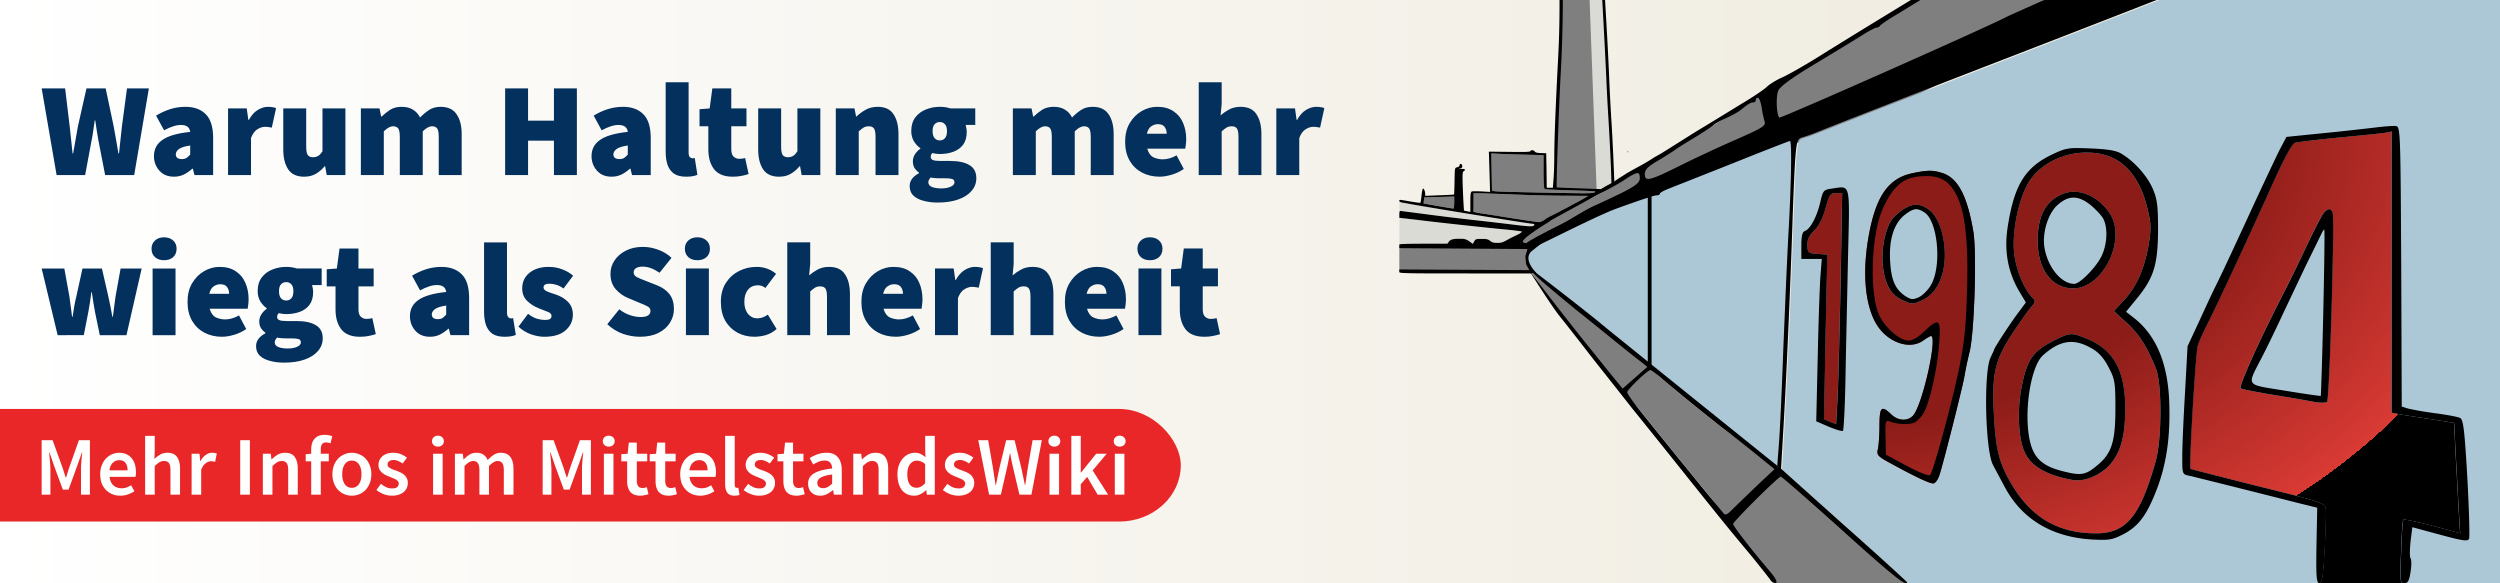 <svg width="1200" height="280" xmlns="http://www.w3.org/2000/svg" xmlns:xlink="http://www.w3.org/1999/xlink" preserveAspectRatio="xMidYMid" viewBox="0 0 1200 280">
<defs>
<radialGradient xmlns="http://www.w3.org/2000/svg" id="b" cx="0%" cy="0%" r="110%">
<stop offset="0" stop-color="#8c1c18"/>
<stop offset=".6" stop-color="#8c1c18"/>
<stop offset="1" stop-color="#d93a34"/>
<animate attributeName="r" dur="3000ms" repeatCount="indefinite" values="33%; 150%; 33%;"/>
</radialGradient>
<linearGradient id="a" x2="900" y1="105" y2="105" gradientTransform="matrix(1.113 0 0 1.333 -923 0)" gradientUnits="userSpaceOnUse">
<stop offset="0" stop-color="#fff"/>
<stop offset="1" stop-color="#efebdf"/>
</linearGradient>
</defs>
<path fill="#efebdf" d="M0 0h1200v280H0z"/>
<path fill="url(#a)" d="M-923 0H78.72v280H-923z" transform="translate(923)"/>
<g stroke-linecap="square" stroke-linejoin="round" stroke-miterlimit="0">
<path fill="#807f7f" d="m749.139-25.511.459 36.436-.98 26.87-2.132 52.72c1.652.192-.914.286 22.53.708.52-.948 1.654-.556 4.75-3.38-.131-1.512-3.076-63.458-3.364-68.539l-2.497-44.175-2.86-.026c-5.06-.115-10.689-.306-12.548-.42zm24.626 113.353.003.028h.002v-.032zM715.84 73.624l.157 9.015.156 8.975 1.65.194c1.653.192 10.74.422 34.186.844 10.534.192 12.55.154 13.428-.345.878-.498.207-.575-7.23-.805-14.407-.46-16.215-.538-16.732-.806-.361-.154-.567-3.033-.567-8.25v-7.978l-9.14-.23c-5.062-.115-10.69-.305-12.55-.42zm-8.518 19.183-.003 4.219c0 2.301-.052 4.335-.104 4.488v.002l-.002.003-.002.008v.005l.002.01c.072.162 1.25.45 2.691.7 1.55.23 8.469 1.305 15.337 2.418 6.92 1.074 12.96 1.956 13.528 1.956.516 0 1.757-.537 2.686-1.227.981-.69 2.376-1.496 3.15-1.841 1.446-.614 14.148-7.365 16.42-8.746l1.291-.77-10.533-.074c-5.784 0-16.835-.27-24.53-.576-7.694-.307-15.336-.574-16.937-.574zm-9.297 1.533-2.686.077c-1.498.038-4.75.153-7.178.191l-4.491.153-.206 1.459-.156 1.458 6.972 1.227c3.821.652 7.128 1.189 7.386 1.189l.012-.002h.002c.197-.078.346-1.351.346-2.875zm-26.338 23.589v12.509h61.474v-.168h1.15v-3.296h-1.15v-9.045z"/>
<path fill="#dbdbd6" d="M765.646-25.22c-1.315.048-.566.275-2.294.347l-1.267-.034 4.297 116.043c2.803.055 5.304-1.438 5.328-1.652l-.002-.006v-.002l-.005-.007h-.002l-.003-.002-.002-.002c-.069-.026-.392.085-1.036.424 1.206-.732 3.735-2.071 3.11-2.495.006 1.684-2.445-62.899-2.812-68.1l-3.14-44.488c-1.066-.036-1.734-.041-2.172-.025zM671.703 96.517v21.941h.225v-1.103l.002-.002v-.006h.005v-.002c.19-.222 4.333-.37 11.468-.37h11.522l.672-.961c.823-1.19 2.367-1.495 6.534-1.38 1.132.038 2.214.42 3.294 1.227l1.644 1.188.67-1.188c.617-1.113.825-1.189 3.551-1.189 2.419 0 3.084.153 4.061.959.926.729 1.701.959 3.45.959 1.853 0 2.726-.27 5.092-1.65 1.544-.882 3.926-1.94 4.955-2.477 1.063-.529 1.707-1.152 1.733-1.278v-.01h-.002v-.002c-.14-.16-3.17-.538-6.787-.913-9.57-.882-32.413-3.375-42.96-4.68l-8.902-1.035v-1.65c0-.92.155-1.65.412-1.65.206 0 5.453.691 11.678 1.497a1085 1085 0 0 0 22.124 2.726c5.968.652 14.818 1.685 19.757 2.298 6.38.806 9.262 1 9.93.732 1.08-.422.772-1.114-.411-1.114-.84 0-17.224-2.605-32.769-5.15h-1.393v-.228c-10.625-1.743-20.623-3.422-24.697-4.174a90 90 0 0 0-3.19-.576c-.763-.142-1.351-.45-1.433-.738z"/>
<path d="M749.307-26.502c-.878 0-.933 1.15-.778 19.64.155 13.81-.05 24.437-.67 35.6-1.187 22.673-1.755 37.443-1.806 45.883 0 4.028-.158 9.17-.364 11.395l-.31 4.104h-2.942l-.104-8.287-.154-8.286-2.478-.076c-1.756-.038-2.687-.27-2.997-.73-.62-.767-1.807-.881-2.117-.19-.206.383-2.633.459-10.07.344l-9.864-.115.31 9.666.26 9.668-3.978-.23c-2.169-.115-4.283-.115-4.696 0-.62.192-.778 1.15-.778 5.025v4.797l-1.393-.27c-.827-.154-1.55-.306-1.654-.383-.051-.077-.309-4.258-.515-9.283-.31-7.443-.26-9.209.307-9.554 1.24-.805.725-1.265-1.289-1.112q-1.07.092-1.18.053l-.002-.002h-.003l-.002-.002v-.002h-.002v-.004l.002-.002v-.002h.002l.003-.002q.057-.045.563-.149c.93-.192 1.291-.536 1.291-1.188 0-.537-.31-1-.672-1.115-.361-.076-.62.193-.62.615 0 .46-.463.844-1.134.997-1.188.192-1.188.307-1.292 6.56-.051 3.529-.157 6.444-.26 6.52-.103.04-3.251.232-6.97.348l-6.867.267v-.882c0-1.228-.567-2.609-1.031-2.609l-.022.004c-.206.09-.502 1.55-.702 3.334-.152 1.813-.41 3.368-.565 3.49l-.003.001h-.002v.002h-.01v.003c-.197.059-2.374-.208-4.895-.658-5.629-.959-5.165-.922-5.165-.231 0 .307.62.652 1.447.806.775.115 2.221.384 3.202.576 10.225 1.88 57.63 9.551 59.077 9.551 1.188 0 1.498.692.414 1.114-.672.269-3.565.074-9.969-.731-4.957-.614-13.84-1.647-19.83-2.299a1093 1093 0 0 1-22.204-2.726c-6.249-.805-11.517-1.497-11.723-1.497-.259 0-.414.73-.414 1.65v1.65l8.935 1.036c10.586 1.304 33.515 3.798 43.12 4.68 3.63.374 6.673.752 6.813.912v.002h.003v.01c-.027.126-.673.75-1.741 1.278-1.033.537-3.424 1.595-4.974 2.477-2.375 1.381-3.251 1.65-5.11 1.65-1.756 0-2.533-.23-3.462-.959-.982-.805-1.65-.959-4.078-.959-2.737 0-2.944.076-3.564 1.189l-.671 1.189-1.651-1.19c-1.084-.805-2.17-1.188-3.306-1.226-4.183-.115-5.732.19-6.558 1.38l-.674.961h-11.565c-7.161 0-11.322.149-11.512.37v.002h-.003v.006l-.002.002v1.757l61.531.42-1.067 3.486.403 3.901 1.534 2.747-62.401-.33v1.253c0 .499 2.118.576 14.873.653l55.099.023c1.101-2.622 38.36-34.535 36.585-35.987l-.002-.002v-.002l-.002-.002v-.002l-.003-.002q-.01-.03.038-.083c-1.146-.99-1.74-2.27-1.804-3.502v-.002h-.003v-.006l-.005-.002-.002-.002h-.002l-.003-.002h-.007c-.675.303-.916.934-1.213 1.49l-.007.002h-.017l-.003-.002h-.009c-.084-.052-.144-.459-.18-1.118-.11-5.921-.386-10.554-.617-16.613-.258-5.716-.672-13.963-.982-18.298-.258-4.335-.775-13.465-1.033-20.332-.465-11.432-1.188-24.053-2.583-47.377-.774-13.082-1.087-15.92-1.603-15.92-.568 0-.565 3.337.054 12.467.568 8.286 2.376 42.006 2.84 52.94.156 3.99.62 12.735 1.034 19.372.413 6.637.877 16.076 1.083 20.948l.312 8.86-2.48 1.344-2.53 1.342-10.586-.383c-5.836-.192-10.64-.383-10.692-.421-.31-.192 1.035-38.825 1.913-54.745.723-12.967 1.033-25.204 1.033-40.204 0-20.255-.053-21.52-.88-21.52zm32.201 99.11c-.443.15-.425.331 0 .567zm-65.668 1.016 3.359.193c1.859.116 7.487.306 12.548.421l9.14.23v7.978c0 5.217.207 8.096.568 8.25.517.268 2.325.345 16.732.806 7.437.23 8.108.307 7.23.805-.878.5-2.894.537-13.428.345-23.445-.422-32.533-.652-34.186-.844l-1.65-.194-.156-8.975zm56.833 16.57h.002l.021.002h.003l.002.002.003.002c.101.108.203 1.244.305 2.49-.253 1.026.386 1.676.816 2.103l.007.002h.004v.002h.003v.002h.002v.002l.003.004v.002c0 4.548-19.677 8.268-30.012 11.459.31-.346 4.934-2.384 10.047-5.108 5.112-2.762 10.712-6.4 12.726-7.512 1.888-1.017 3.392-1.68 3.597-1.611h.002v.002l.003.002.007.004.002.002.005.008.002.006v.013c-.103.23.204.538.618.614.257.052.413.072.454.054l.002-.002v-.003l.002-.002v-.002l.003-.002v-.002l-.003-.002v-.002l-.002-.002c-.019-.037-.133-.111-.352-.225-.517-.269-.415-.577.463-1.382.579-.537 1.113-.905 1.265-.921zm-65.351 2.613h2.994c1.6 0 9.243.267 16.938.574s18.745.576 24.529.576l10.534.075-1.292.77c-2.272 1.38-14.974 8.131-16.42 8.745-.774.345-2.169 1.15-3.15 1.841-.93.69-2.17 1.227-2.686 1.227-.568 0-6.608-.882-13.528-1.956a1727 1727 0 0 0-15.337-2.418c-1.442-.25-2.619-.537-2.69-.7l-.003-.012q0-.004.002-.01l.003-.003v-.002c.051-.153.104-2.187.104-4.488zm-9.297 1.533v2.877c0 1.524-.148 2.797-.345 2.875h-.002l-.013.002c-.258 0-3.564-.537-7.385-1.189l-6.972-1.227.156-1.458.206-1.459 4.49-.153c2.428-.038 5.68-.153 7.178-.191z"/>
</g>
<path fill="#807f7f" d="M1007.7-24.888c-13.746.531-34.579-.03-47.068.636-6.334 3.523-46.39 28.144-54.105 32.66-97.015 59.13-104.94 65.488-141.9 86.258l-17.62 9.646c-22.707 13.675-14.903 11.975-14.31 12.437.84-2.695 111.93-55.665 115.87-50.835 16.224 20.14 139.6-61.424 143.11-57.288 2.058 2.395 21.488-2.255 22.214-1.384 1.477.392 14.855-12.527 21.696-12.624 3.197.042 8.721-3.915 17.81-3.948l6.994-14.774zm-275 141.64q-.018.057.031.085.014-.052-.03-.085m2.9 14.365q-.22.003-.317.125s2.774 3.738 3.583 5.035c8.41 13.485 45.857 57.75 49.853 62.649 16.225 20.14 30.39 37.559 33.902 41.696 2.058 2.395 29.452 38.728 30.179 39.6 1.477.391-.194.207 6.648.11 3.196.042 21.558.065 30.647.032l25.362.149-67.524-59.083c-7.992-6.532-14.776-11.073-19.74-14.884-5.45-4.137-24.702-19.705-30.757-25.039-2.237-1.8-56.656-50.48-61.836-50.39"/>
<path fill="#acc8d7" d="m1035.405-24.47 31.36.22 31.36.325-9.08 3.485c-4.965 1.96-24.823 9.688-44.197 17.2-19.253 7.62-53.883 21.01-76.89 29.937-46.012 17.745-87.544 33.966-95.052 37.014-2.663 1.089-6.053 2.287-7.385 2.613-2.3.654-2.665 1.743-3.392 10.779-.363 5.552-.968 19.594-1.331 31.243-1.09 32.66-2.906 73.484-4.238 96.345l-1.211 20.685 30.271 27.105c16.71 14.806 30.272 27.218 30.272 27.436 0 .32-.13.494-.412.503h284.516V-24.467ZM860.93 64.729s-53.044 18.977-59.786 22.897v.005c-6.7 3.977-37.53 14.202-45.537 18.862-10.582 6.12-10.795 6.428-10.342 6.234v-.004h-.005v-.002q-.01-.001-.042.008c-1.647.991-6.737 5.306-10.134 7.904-2.58 2.435-2.817 7.263 8.838 16.164 1.042.917-.156 0 2.055 1.8 12.77 10.397 53.587 43.063 53.488 43.068l54.893 44.739z"/>
<path d="m1034.961-24.867-11.625 5.77c-6.417 3.157-21.916 10.342-34.63 15.785-12.593 5.552-24.34 10.777-26.035 11.648-9.323 4.899-108.008 48.662-108.614 48.118-1.332-1.306-1.695-10.125-.484-12.955.848-1.96 6.418-6.096 17.679-12.845 9.081-5.443 19.253-11.65 22.523-13.718s6.416-3.701 7.022-3.701 1.333-.327 1.575-.871c.242-.436 3.39-2.613 7.022-4.79s14.288-8.709 23.612-14.478 19.252-11.867 22.158-13.39c2.785-1.634 5.086-3.267 5.086-3.702 0-1.85-3.391-.545-9.93 3.81-3.874 2.503-8.839 5.552-10.897 6.858-6.902 3.92-52.794 31.898-66.234 40.39-7.023 4.354-15.015 8.927-17.8 10.124-2.664 1.198-5.933 3.157-7.265 4.464-1.21 1.197-6.659 4.899-11.987 8.056-5.327 3.266-15.62 9.58-23.006 14.043-19.656 12.37-13.862 8.786-19.124 11.807a93 93 0 0 1-6.987 4.176c-2.645 1.443-5.13 2.765-6.8 3.845-2.066 1.33-1.221.75-3.654 2.327-1.373.993-2.791 1.929-3.881 2.473-1.21.654-3.266 1.717-5.445 3.46l-4.614 3.335 6.914-3.119c3.39-1.633 8.234-4.355 10.777-6.096 5.812-3.702 6.781-3.81 6.781-.436 0 2.83-3.027 4.682-22.159 13.39-7.87 3.702-35.23 21.08-31.477 21.08.969 0 32.204-16.07 41.89-19.663 6.167-2.26 11.903-4.261 15.583-5.435v78.643c-15.391-12.404-20.758-16.746-21.88-17.687-3.026-2.722-31.083-24.585-33.747-26.326-2.52-.206 11.585 11.249 21.154 19.14 5.207 4.136 13.562 10.887 18.526 14.915s10.534 8.49 12.47 9.906l3.272 2.612-11.867 10.452-4.723-5.77c-2.664-3.266-8.476-10.56-13.077-16.22-16.327-20.425-27.586-35.62-27.014-34.646.642 1.094 9.07 14.468 13.89 20.974 8.102 10.154 13.609 17.373 18.816 24.014 5.206 6.532 12.835 16.222 16.952 21.447 4.238 5.226 15.256 18.943 24.459 30.482 17.678 22.1 21.069 26.346 33.177 40.825 3.996 5.007 7.871 9.797 8.477 10.777s1.815 1.632 2.542 1.414c.968-.327-.121-2.394-2.785-5.551-8.597-10.016-17.679-21.773-17.679-22.753 0-1.197 21.676-22.753 22.887-22.753.484 0 13.681 11.54 29.301 25.584 24.096 21.773 31.361 27.544 31.361 25.149 0-.218-13.56-12.63-30.27-27.436l-30.271-27.106 1.211-20.684c1.332-22.862 3.148-63.686 4.238-96.346.363-11.648.969-25.69 1.332-31.243.726-9.035 1.089-10.125 3.39-10.778 1.331-.327 4.723-1.524 7.387-2.612 7.507-3.049 49.04-19.27 95.052-37.014 23.006-8.927 57.637-22.318 76.89-29.938 19.373-7.512 39.232-15.241 44.197-17.2l9.081-3.485-31.36-.326-31.362-.218zM843.888 46.984c.484 0 1.33 2.068 1.694 4.572.363 2.613 1.091 5.661 1.454 6.859.606 1.96-1.09 3.047-14.046 8.708-8.233 3.593-20.1 9.145-26.396 12.302-14.894 7.403-17.074 7.949-17.074 4.138 0-2.177 1.452-3.701 7.022-6.858 3.753-2.287 7.145-4.464 7.508-4.79.363-.327 4.117-2.722 8.476-5.335s8.597-5.443 9.566-6.205c.848-.871 3.753-2.504 6.538-3.701 2.664-1.307 5.571-2.831 6.54-3.593 3.874-3.157 5.206-3.92 6.417-3.92.605 0 1.21-.543 1.21-1.088 0-.653.485-1.089 1.09-1.089zm15.256 20.684c.968 0 .726 17.31-.485 40.933-.726 11.867-1.816 38.32-2.664 58.679-.726 20.357-1.693 41.368-2.178 46.594l-.727 9.69-20.585-16.55a136639 136639 0 0 1-39.754-32.016V94.33c1.163-.345 1.939-.536 2.217-.536.968 0 1.816-.326 1.816-.87 0-.436 1.817-1.417 3.996-2.288 7.144-2.83 24.337-9.58 41.168-16.33 9.082-3.592 16.952-6.64 17.194-6.64zm-66.96 109.954c.364 0 2.544 1.634 4.845 3.484 6.054 5.335 25.305 20.902 30.754 25.04 4.965 3.81 11.14 8.6 19.132 15.131l4.844 3.92-7.993 7.511c-4.359 4.137-9.564 9.254-11.743 11.322-3.028 3.157-3.876 3.483-4.845 2.177-.726-.871-2.906-3.593-4.964-5.988-3.512-4.137-17.679-21.555-33.904-41.695-3.996-4.9-7.265-9.58-7.265-10.234 0-1.306 9.687-10.56 11.14-10.668z"/>
<path fill="url(#b)" d="m1147.9 63.096-3.27.652c-1.937.326-11.866 1.307-22.158 2.287s-19.736 2.178-20.946 2.504c-1.453.545-5.207 7.403-11.02 20.357-13.32 29.502-26.64 57.916-30.635 65.863-2.058 3.92-4.24 8.819-4.965 10.887-1.09 3.157-4.36 58.677-3.512 59.44.12.108 14.652 3.81 32.33 8.275 30.393 7.51 32.087 8.056 32.572 10.668.242 1.524-.001 10.233-.486 19.27-.726 13.28-1.21 16.656-2.541 16.656h40.684c-1.937 0-2.058-1.09-1.452-14.916.242-8.274.727-15.241 1.09-15.568.485-.435 9.93 1.742 21.434 4.9l5.81 1.633-.726-11.758c-.363-6.423-.968-18.29-1.453-26.453l-.726-14.807-12.23-1.961c-6.78-.98-13.561-2.067-15.014-2.394l-2.786-.543V63.096zM1002 73.231v.002c-11.737-.143-23.444 5.654-28.758 15.119-4.48 8.164-7.385 22.428-6.537 32.334.605 7.839 4.72 18.179 8.838 22.207 1.574 1.524 1.452 2.07-.485 4.355-1.332 1.415-5.328 7.185-9.082 12.736-8.355 12.846-9.929 19.161-8.959 38.211.847 16.766 2.302 23.3 7.75 32.88 9.566 16.982 22.641 24.93 41.29 24.93 14.53 0 21.19-8.057 28.698-34.73 2.906-10.342 3.027-36.905.12-44.199-4.237-10.669-8.112-16.656-14.166-22.209l-6.057-5.55 4.846-5.227c5.933-6.423 9.564-14.37 11.744-26.127 1.332-7.947 1.33-10.232-.243-16.873-3.39-14.915-10.533-23.953-20.947-26.783a33.2 33.2 0 0 0-8.052-1.076zm-75.98 8.752-.002.002c-2.149.027-4.689.435-8.504 1.252-10.17 2.286-15.983 9.58-19.494 24.82-4.238 18.616-3.513 35.925 1.936 46.268 4.964 9.58 16.225 14.043 23.127 9.144 1.695-1.198 3.39-2.175 3.754-2.175 3.39 0-4.24 33.855-8.72 38.318-2.663 2.722-7.142 2.395-10.411-.762-4.601-4.463-5.57-3.484-5.57 5.334 0 4.355-.364 9.473-.727 11.215-.726 3.049-.243 3.59 6.416 7.184 11.746 6.423 18.288 9.47 20.104 9.47.97 0 2.301-1.849 3.027-4.135 2.06-6.423 11.138-42.459 11.986-47.467.363-2.395 1.453-7.619 2.422-11.539 2.3-8.818 3.512-47.683 1.817-57.699-2.906-17.309-7.509-25.91-15.016-28.195-2.24-.708-3.996-1.062-6.145-1.035zm69.77 10.059v.002c6.039.133 12.419 3.849 16.688 10.135 8.597 12.302-2.91 36.252-17.318 36.252-10.534 0-17.312-9.471-17.07-23.516.121-11.54 3.995-18.507 11.865-21.773 1.847-.79 3.823-1.143 5.836-1.1zm-111.58.664-3.025.002c-2.664 0-3.15.763-4.965 7.295-1.332 4.79-3.27 8.599-5.45 10.668-2.421 2.395-3.39 4.354-3.269 7.076.12 3.592.364 3.81 4.844 4.137l4.72.326-.845 39.518-.727 39.518 2.905 1.2 2.908 1.196.724-13.283c.363-7.294.972-32.223 1.456-55.52zm35.896 5.58v.002c2.044.081 4.01 1.007 6.25 2.803 4.844 4.028 7.749 14.37 7.022 24.385-.849 9.253-4.722 16.004-10.897 18.725-4.48 1.96-4.723 1.96-9.082 0-5.812-2.503-8.715-7.621-9.683-16.875-.727-7.511.967-16.765 4.115-21.555.97-1.524 3.51-3.809 5.568-5.225 2.543-1.578 4.665-2.341 6.707-2.26zm197.86 2.156c.645.018 1.185.52 1.61 1.52 1.09 2.504-1.455 89.812-2.665 90.9-.606.545-3.15.545-5.933.11-2.664-.544-11.382-2.07-19.494-3.376-7.992-1.307-15.136-2.72-15.984-3.156-1.21-.653 8.958-23.189 21.432-47.465 1.332-2.395 5.447-10.995 9.322-19.05 3.754-8.057 7.75-15.787 8.719-17.202 1.158-1.53 2.164-2.305 2.994-2.281zm-123.62 59.992h.002c1.968.014 4.086.804 7.84 2.383 12.35 5.225 17.798 15.132 17.92 32.66 0 13.28-1.938 20.901-6.781 26.89-4.36 5.442-12.592 9.033-18.283 8.054-13.44-2.395-20.828-6.968-23.734-14.588-2.664-7.185-3.028-20.686-.727-31.137 2.664-12.846 5.448-16.438 16.83-21.99 3.149-1.525 4.966-2.285 6.934-2.272z"/>
<path d="M1149.8 60.484c-1.332-.11-5.449.217-9.081.652-3.633.436-14.893 1.742-24.943 2.722l-18.284 1.852-3.27 6.204c-1.696 3.375-6.66 13.937-11.14 23.517-9.565 20.793-16.83 36.47-19.858 42.457-1.21 2.395-4.6 9.69-7.627 16.33l-5.572 11.975-1.208 22.098c-.727 12.193-1.334 26.02-1.334 30.702 0 8.6 0 8.708 3.391 9.362 3.27.762 32.935 8.165 51.703 12.955l9.687 2.394-.362 18.18c-.242 15.023-.001 18.073 1.452 18.073 1.332 0 1.816-3.376 2.542-16.657.485-9.036.725-17.744.483-19.268-.485-2.613-2.178-3.158-32.57-10.67-17.679-4.464-32.21-8.167-32.332-8.276-.847-.762 2.423-56.28 3.512-59.437.727-2.069 2.906-6.968 4.964-10.887 3.996-7.947 17.319-36.36 30.638-65.863 5.812-12.955 9.566-19.815 11.019-20.359 1.21-.327 10.654-1.523 20.946-2.503s20.222-1.96 22.16-2.287l3.268-.653v134.99l2.786.545c1.453.326 8.232 1.414 15.013 2.394l12.231 1.96.726 14.805c.485 8.165 1.09 20.032 1.452 26.455l.729 11.757-5.813-1.633c-11.503-3.158-20.947-5.335-21.432-4.9-.363.327-.85 7.295-1.092 15.57-.606 13.825-.483 14.915 1.454 14.915 1.695 0 2.422-1.2 3.027-5.445.485-2.94.485-5.88 0-6.532-.484-.654-.363-4.244 0-8.055l.847-6.859 13.32 3.593c11.26 3.049 13.319 3.265 13.924 1.959.364-.98.001-14.153-.846-29.394-1.332-23.188-1.938-27.979-3.512-28.632-1.09-.544-6.539-1.522-12.23-2.284-5.69-.762-11.502-1.852-12.955-2.288l-2.786-.87-.24-67.279c-.364-66.407-.365-67.278-2.787-67.387M997.28 71.068c-5-.02-6.885.574-11.425 2.696-13.562 6.206-18.891 14.588-22.04 34.401-1.937 11.54-.242 21.555 4.844 30.7l3.753 6.314-3.389 4.572c-3.39 4.354-11.623 16.984-11.865 18.073 0 .327-.848 1.958-1.695 3.808-3.39 7.076-2.543 44.855 1.21 51.605.485.98 2.905 5.442 5.326 10.014 8.234 15.786 22.645 24.495 41.898 25.692 7.991.436 9.806.217 14.407-2.069 7.629-3.701 11.747-8.817 16.47-20.792 5.206-12.955 7.142-26.781 6.416-44.09-.848-18.29-6.538-31.355-17.073-39.52l-3.632-2.83 5.084-6.204c8.234-10.016 10.171-16.22 10.293-32.768 0-12.193-.363-15.025-2.663-20.359-2.785-6.205-8.96-13.062-15.136-16.655-2.422-1.415-6.539-2.07-14.53-2.396-2.573-.11-4.586-.183-6.253-.19zm4.74 2.163c2.708.033 5.418.382 8.052 1.076 10.413 2.83 17.556 11.868 20.946 26.782 1.574 6.64 1.576 8.926.244 16.874-2.18 11.758-5.811 19.705-11.745 26.128l-4.845 5.226 6.056 5.55c6.055 5.552 9.928 11.542 14.166 22.21 2.906 7.295 2.786 33.857-.12 44.2-7.508 26.671-14.169 34.728-28.699 34.728-18.647 0-31.722-7.948-41.287-24.93-5.45-9.58-6.905-16.114-7.753-32.88-.968-19.05.606-25.364 8.961-38.21 3.754-5.553 7.75-11.322 9.082-12.737 1.937-2.286 2.058-2.83.484-4.354-4.117-4.028-8.232-14.371-8.837-22.21-.848-9.906 2.056-24.169 6.536-32.333 5.313-9.465 17.02-15.262 28.758-15.118zm-75.96 8.75v.002c-2.15.027-4.693.435-8.508 1.252-10.17 2.286-15.982 9.579-19.494 24.82-4.238 18.616-3.512 35.925 1.937 46.267 4.964 9.58 16.225 14.044 23.127 9.145 1.695-1.197 3.39-2.177 3.753-2.177 3.39 0-4.237 33.856-8.717 38.32-2.664 2.721-7.144 2.396-10.413-.761-4.601-4.464-5.57-3.484-5.57 5.334 0 4.355-.365 9.472-.728 11.214-.726 3.048-.241 3.59 6.419 7.183 11.745 6.423 18.283 9.472 20.1 9.472.968 0 2.3-1.851 3.026-4.137 2.059-6.423 11.143-42.457 11.99-47.465.364-2.395 1.451-7.62 2.42-11.54 2.3-8.817 3.512-47.684 1.816-57.7-2.906-17.31-7.505-25.91-15.012-28.196-2.24-.708-3.998-1.06-6.147-1.034m-.576 2.534c3.716.126 6.78 1.086 8.9 2.855 7.75 6.641 10.655 21.336 9.807 51.6-.484 17.201-1.21 25.04-3.753 37.56-3.39 16.547-12.471 49.969-14.045 51.493-.606.544-5.57-1.415-11.019-4.355l-10.174-5.443-.12-8.382c-.243-7.402 0-8.273 1.816-7.62 3.754 1.524 9.566 1.742 12.108.544 1.332-.762 3.39-2.723 4.36-4.573 2.905-5.008 6.54-21.01 7.387-32.877.969-12.41.12-13.063-7.144-6.204-2.906 2.83-5.572 4.354-7.51 4.354-3.874 0-10.29-5.226-13.56-11.105-5.206-9.362-4.723-37.775.847-51.383 3.996-9.472 8.72-14.48 14.774-15.786 2.633-.53 5.097-.754 7.326-.678m-41.457 5.432c-1.175-.038-2.72.295-4.732.58-3.996.545-4.238.872-5.57 6.533-1.574 6.858-4.722 12.845-7.386 13.825-1.21.435-1.695 2.395-1.695 6.968v6.423h9.807l-.605 7.837c-.364 4.355-.969 21.883-1.332 39.083l-.726 31.027 6.054 2.613c3.39 1.415 6.418 2.287 6.78 1.96.364-.326.97-11.757 1.212-25.474s.847-39.736 1.21-57.699c.663-28.662 1.178-33.537-3.017-33.676m111.78 2.095c-2.014-.044-3.988.31-5.835 1.1-7.87 3.265-11.746 10.232-11.867 21.772-.243 14.044 6.538 23.514 17.072 23.514 14.41 0 25.914-23.949 17.316-36.25-4.268-6.287-10.648-10.003-16.687-10.136m-114.58.663h3.028l-.726 42.13c-.485 23.297-1.09 48.227-1.453 55.521l-.726 13.283-5.813-2.396.726-39.517.85-39.519-4.723-.325c-4.48-.327-4.723-.545-4.844-4.138-.12-2.721.847-4.681 3.269-7.076 2.18-2.069 4.116-5.88 5.448-10.67 1.817-6.532 2.3-7.293 4.964-7.293m114.01 2.15c2.543-.027 5.144 1.116 8.05 3.402 2.422 1.96 5.209 4.899 6.177 6.532 2.422 4.354 2.057 12.629-.849 18.398-2.664 5.335-10.289 13.064-12.953 13.064-6.175 0-12.596-7.728-14.291-17.2-1.21-6.967 1.576-16.44 6.177-20.577 2.664-2.395 5.146-3.592 7.689-3.62m-75.097 3.43c-2.043-.082-4.164.68-6.707 2.258-2.058 1.415-4.6 3.702-5.57 5.226-3.148 4.79-4.843 14.042-4.117 21.554.969 9.253 3.875 14.37 9.687 16.874 4.36 1.96 4.601 1.96 9.081 0 6.176-2.722 10.05-9.47 10.898-18.724.727-10.015-2.178-20.356-7.021-24.384-2.24-1.796-4.208-2.723-6.251-2.804m-.348 2.147c1.171.006 2.344.526 3.933 1.527 6.418 4.137 8.476 25.692 3.148 34.836-1.332 2.396-3.994 5.009-5.81 5.88-3.028 1.306-3.754 1.198-6.66-.653-4.723-3.266-6.66-7.623-7.145-16.876-.605-10.342 1.938-18.07 7.145-22.099 2.384-1.775 3.884-2.622 5.39-2.615m198.25.009c-.83-.024-1.836.75-2.994 2.281-.968 1.416-4.963 9.146-8.717 17.202-3.875 8.056-7.99 16.654-9.323 19.049-12.471 24.277-22.642 46.814-21.43 47.467.847.435 7.99 1.849 15.982 3.155 8.112 1.307 16.83 2.832 19.494 3.377 2.785.435 5.328.433 5.934-.11 1.21-1.09 3.755-88.397 2.665-90.9-.424-1.001-.965-1.503-1.61-1.521m-2.447 9.761a.1.1 0 0 1 .035.005q.016.009.026.027c.242.218 0 18.18-.485 39.953-.484 21.773-1.09 39.735-1.21 39.844-.243.109-7.994-.98-17.196-2.505-19.374-3.157-18.405-1.74-11.018-16.11 2.421-4.681 7.023-14.154 10.171-21.012 3.27-6.859 8.356-17.636 11.383-23.95 3.148-6.315 6.177-12.63 6.903-14.044.54-1.26 1.173-2.176 1.39-2.207zm-121.23 50.23c-1.967-.014-3.785.748-6.934 2.272-11.382 5.552-14.167 9.144-16.831 21.99-2.3 10.451-1.936 23.952.728 31.137 2.906 7.62 10.292 12.191 23.733 14.586 5.69.98 13.924-2.61 18.283-8.054 4.844-5.987 6.783-13.607 6.783-26.889-.121-17.527-5.571-27.434-17.922-32.66-3.753-1.578-5.872-2.37-7.84-2.383m-.615 3.72v.002c3.34-.099 6.752.994 10.513 3.232 3.269 1.851 5.69 4.68 7.87 8.926 3.027 5.661 3.271 7.403 3.271 19.813 0 16.112-1.816 21.773-9.202 27.652-5.328 4.355-7.51 4.681-16.954 2.177-8.597-2.286-12.593-5.877-14.53-12.844-3.633-13.064-.363-36.905 5.933-42.566 4.632-4.164 8.805-6.264 13.1-6.392"/>
<g transform="translate(0 198.73)scale(2.001)">
<rect width="299.8" height="26.012" x="-17.053" y="-.714" fill="#e92728" stroke="#e92728" stroke-linecap="round" stroke-miterlimit="0" stroke-width=".999" rx="14.291"/>
<path fill="#fff" d="M77.91 4.997q-.88 0-1.499.26-.6.26-1 .74a2.8 2.8 0 0 0-.58 1.119 5.2 5.2 0 0 0-.179 1.398v1.02l-1.32.1v1.718h1.32v7.995h2.299v-7.995h1.918V9.534h-1.918v-1.06q0-1.66 1.24-1.66.539 0 1.079.24l.439-1.718a4.7 4.7 0 0 0-.82-.24 4.6 4.6 0 0 0-.979-.1Zm27.143.2q-.62 0-1.02.38-.399.36-.399.938 0 .58.4.94t1.019.36 1.019-.36.4-.94-.4-.938q-.4-.38-1.019-.38m40.974 0q-.62 0-1.02.38-.399.36-.399.938 0 .58.4.94t1.019.36 1.019-.36.4-.94-.4-.938q-.4-.38-1.019-.38m106.89 0q-.62 0-1.02.38-.399.36-.399.938 0 .58.4.94t1.019.36 1.019-.36.4-.94-.4-.938q-.4-.38-1.019-.38m15.669 0q-.619 0-1.019.38-.4.36-.4.938 0 .58.4.94t1.019.36 1.02-.36q.399-.36.399-.94t-.4-.938q-.4-.38-1.019-.38m-233.77.04v14.11h2.298v-6.855q.62-.6 1.1-.9.5-.32 1.14-.32.818 0 1.178.5t.36 1.72v5.855h2.298v-6.155q0-1.88-.719-2.88-.72-1.018-2.298-1.018-1.02 0-1.78.46a8 8 0 0 0-1.359 1.02l.08-1.9V5.237zm139.13 0v11.592q0 1.279.5 2.018.5.74 1.739.74.759 0 1.219-.2l-.3-1.719a1 1 0 0 1-.22.04h-.14a.48.48 0 0 1-.34-.16q-.159-.18-.159-.599V5.237zm47.99 0v3.557l.08 1.58a5.4 5.4 0 0 0-1.16-.78q-.58-.3-1.418-.3-.8 0-1.56.36-.74.36-1.318 1.019-.58.66-.94 1.619-.34.96-.34 2.159 0 2.438 1.08 3.797 1.098 1.34 2.957 1.34.8 0 1.52-.38t1.259-.92h.08l.16 1.06h1.898V5.237zm35.057 0v14.11h2.258v-2.499l1.54-1.758 2.518 4.257h2.499l-3.698-5.816 3.357-3.997h-2.518l-3.637 4.516h-.06V5.236zm-247 1.04v13.07h2.098v-5.975q0-.46-.04-1-.02-.54-.079-1.08-.04-.558-.1-1.079-.04-.54-.08-.999h.08l1.04 3.038 2.158 5.876h1.379l2.138-5.876 1.06-3.038h.08q-.04.46-.1 1-.06.52-.1 1.079l-.08 1.08q-.02.538-.02.999v5.975h2.139V6.277h-2.638l-2.26 6.395q-.219.62-.42 1.28-.179.638-.398 1.279h-.08a48 48 0 0 1-.42-1.28q-.2-.66-.42-1.28l-2.318-6.395zm47.629 0v13.07h2.319V6.277zm72.553 0v13.07h2.1v-5.975q0-.46-.04-1-.02-.54-.08-1.08-.04-.558-.101-1.079-.04-.54-.08-.999h.08l1.04 3.038 2.158 5.876h1.379l2.14-5.876 1.058-3.038h.08q-.04.46-.1 1-.06.52-.1 1.079l-.08 1.08q-.02.538-.02.999v5.975h2.139V6.277h-2.638l-2.259 6.395q-.22.62-.42 1.28-.18.638-.4 1.279h-.08a48 48 0 0 1-.419-1.28q-.2-.66-.42-1.28l-2.318-6.395zm104.49 0 2.598 13.07h2.818l1.58-6.875q.159-.76.3-1.5.159-.759.299-1.518h.08q.12.759.26 1.519.16.739.32 1.499l1.619 6.875h2.878l2.498-13.07h-2.218l-1.14 6.595-.32 2.078q-.14 1.039-.3 2.099h-.08q-.22-1.06-.44-2.099-.22-1.06-.44-2.078l-1.598-6.596h-2.02l-1.598 6.596q-.219 1.039-.439 2.098-.2 1.04-.42 2.079h-.08l-.32-2.08-.32-2.097-1.139-6.596zm-83.826.578-.28 2.679-1.52.1v1.718h1.4v4.678q0 .8.16 1.459.18.64.54 1.12.38.459.959.718.6.26 1.459.26.579 0 1.08-.12.519-.1.919-.24l-.4-1.698q-.22.1-.5.16a2.3 2.3 0 0 1-.52.06q-1.378 0-1.378-1.72v-4.677h2.498V9.534h-2.498V6.855zm6.815 0-.279 2.679-1.52.1v1.718h1.4v4.678q-.001.8.16 1.459.179.64.539 1.12.38.459.96.718.599.26 1.46.26.578 0 1.078-.12.52-.1.92-.24l-.4-1.698q-.22.1-.5.16-.26.06-.52.06-1.38 0-1.38-1.72v-4.677h2.5V9.534h-2.5V6.855zm30.661 0-.28 2.679-1.52.1v1.718h1.4v4.678q0 .8.16 1.459.18.64.54 1.12.38.459.96.718.599.26 1.458.26.58 0 1.08-.12.519-.1.919-.24l-.4-1.698q-.22.1-.5.16a2.3 2.3 0 0 1-.52.06q-1.378 0-1.378-1.72v-4.677h2.498V9.534h-2.498V6.855zM28.555 9.294q-.859 0-1.679.36-.819.36-1.459 1.019-.62.66-.999 1.619-.38.96-.38 2.159 0 1.22.36 2.178.38.94 1.039 1.6.66.66 1.54 1.019.879.34 1.898.34.94 0 1.799-.3a7 7 0 0 0 1.558-.76l-.778-1.44q-.54.34-1.1.54-.54.18-1.18.18-1.199 0-1.978-.699-.76-.72-.92-2.038h6.236q.04-.18.06-.48.04-.3.04-.64 0-1.02-.26-1.878a4.1 4.1 0 0 0-.78-1.48 3.34 3.34 0 0 0-1.258-.96q-.76-.339-1.759-.339m22.326 0q-.779 0-1.519.52-.74.499-1.26 1.46h-.08l-.159-1.74h-1.899v9.813h2.299v-5.996q.46-1.119 1.1-1.558.639-.46 1.218-.46.321 0 .54.04t.48.12l.4-1.999q-.42-.2-1.12-.2m17.53 0q-1.02 0-1.8.46-.759.459-1.419 1.098h-.08l-.16-1.318h-1.899v9.813h2.3v-6.855q.62-.6 1.098-.9.5-.32 1.14-.319.82 0 1.18.5.359.5.358 1.718v5.856h2.3v-6.155q0-1.879-.72-2.879-.72-1.02-2.299-1.019zm15.99 0q-.92 0-1.76.36a4.5 4.5 0 0 0-1.499 1q-.639.66-1.02 1.619-.379.96-.379 2.178 0 1.22.38 2.178.38.96 1.02 1.62.66.659 1.498.999.84.34 1.76.34.918 0 1.758-.34a4.2 4.2 0 0 0 1.499-1q.639-.66 1.02-1.619.399-.96.399-2.178 0-1.22-.4-2.178a4.9 4.9 0 0 0-1.02-1.62 4.2 4.2 0 0 0-1.498-.999 4.4 4.4 0 0 0-1.759-.36m9.973 0q-1.66 0-2.618.82-.96.819-.96 2.118 0 .619.24 1.079.26.44.64.78.4.34.899.58.5.24.98.419l.759.32q.38.14.679.32t.48.42q.18.22.18.52 0 .518-.38.859-.38.32-1.179.319-.76 0-1.419-.28-.64-.299-1.299-.819l-1.08 1.48q.72.579 1.699.978 1 .38 2.019.38.92 0 1.639-.24.72-.24 1.199-.64.48-.419.72-.959.26-.56.26-1.199 0-.68-.26-1.16a2.4 2.4 0 0 0-.66-.839 3.7 3.7 0 0 0-.9-.559q-.499-.24-.999-.42a51 51 0 0 1-.78-.28 5 5 0 0 1-.639-.3 1.8 1.8 0 0 1-.46-.36.86.86 0 0 1-.16-.519.97.97 0 0 1 .34-.76q.36-.32 1.1-.319.58 0 1.099.24.54.22 1.059.6l1.06-1.4a6.8 6.8 0 0 0-1.42-.819q-.818-.36-1.838-.36m19.887 0q-.92 0-1.659.46a7 7 0 0 0-1.339 1.119h-.08l-.16-1.339h-1.898v9.813h2.298v-6.855q1.14-1.22 2.058-1.219.78 0 1.14.5.38.5.38 1.718v5.856h2.298v-6.855q1.14-1.22 2.06-1.219.758 0 1.118.5.38.5.38 1.718v5.856h2.318v-6.155q0-1.879-.74-2.879-.738-1.02-2.298-1.019-.939 0-1.699.5a8 8 0 0 0-1.459 1.259q-.34-.84-1-1.3-.639-.459-1.718-.459m53.426 0q-.86 0-1.678.36-.82.36-1.46 1.019-.619.66-.999 1.619-.38.96-.38 2.159 0 1.22.36 2.178.38.94 1.04 1.6.659.66 1.538 1.019.88.34 1.9.34.939 0 1.798-.3a7 7 0 0 0 1.56-.76l-.78-1.44q-.54.34-1.1.54-.54.18-1.179.18-1.2 0-1.978-.699-.76-.72-.92-2.038h6.236q.04-.18.06-.48.04-.3.04-.64 0-1.02-.26-1.878a4.1 4.1 0 0 0-.78-1.48 3.35 3.35 0 0 0-1.26-.96q-.759-.339-1.758-.339m14.771 0q-1.66 0-2.618.82-.96.819-.96 2.118 0 .619.24 1.079.26.44.64.78.399.34.9.58.5.24.978.419l.76.32q.38.14.68.32t.48.42q.18.22.18.52 0 .518-.38.859-.38.32-1.18.319-.76 0-1.419-.28-.64-.299-1.299-.819l-1.08 1.48q.72.579 1.7.978 1 .38 2.018.38.92 0 1.64-.24t1.198-.64q.48-.419.72-.959.26-.56.26-1.199 0-.68-.26-1.16a2.4 2.4 0 0 0-.66-.839 3.7 3.7 0 0 0-.9-.559q-.499-.24-.999-.42a51 51 0 0 1-.779-.28 5 5 0 0 1-.64-.3 1.8 1.8 0 0 1-.46-.36.86.86 0 0 1-.16-.519.97.97 0 0 1 .34-.76q.36-.32 1.1-.319.58 0 1.099.24.54.22 1.06.6l1.059-1.4a6.8 6.8 0 0 0-1.42-.819q-.819-.36-1.838-.36m15.81 0a6.3 6.3 0 0 0-2.199.38 10 10 0 0 0-1.838.9l.839 1.538q.66-.4 1.339-.68a3.8 3.8 0 0 1 1.419-.279q.5 0 .84.16.34.14.539.42.22.26.3.619.099.34.12.72-1.52.16-2.619.46-1.08.3-1.798.74-.7.438-1.04 1.058-.32.6-.319 1.38 0 1.297.8 2.097.798.78 2.098.78.88 0 1.619-.38a7 7 0 0 0 1.419-.938h.08l.16 1.078h1.898v-5.816q0-2.059-.92-3.138-.897-1.1-2.737-1.1m11.772 0q-1.02 0-1.798.46-.76.459-1.42 1.098h-.08l-.16-1.318h-1.898v9.813h2.299v-6.855q.62-.6 1.099-.9a2.07 2.07 0 0 1 1.14-.319q.82 0 1.178.5.36.5.36 1.718v5.856h2.299v-6.155q0-1.879-.72-2.879-.72-1.02-2.299-1.019m20.208 0q-1.66 0-2.618.82-.96.819-.96 2.118 0 .619.24 1.079.26.44.64.78.398.34.899.58.5.24.98.419l.759.32q.38.14.679.32t.48.42q.18.22.18.52 0 .518-.38.859-.38.32-1.179.319-.76 0-1.419-.28-.64-.299-1.299-.819l-1.08 1.48q.72.579 1.699.978 1 .38 2.019.38.92 0 1.639-.24.72-.24 1.199-.64.48-.419.72-.959.259-.56.26-1.199-.001-.68-.26-1.16a2.4 2.4 0 0 0-.66-.839 3.7 3.7 0 0 0-.9-.559q-.499-.24-.999-.42a51 51 0 0 1-.78-.28 5 5 0 0 1-.639-.3 1.8 1.8 0 0 1-.46-.36.86.86 0 0 1-.16-.519.97.97 0 0 1 .34-.76q.36-.32 1.1-.319.58 0 1.099.24.54.22 1.059.6l1.06-1.4a6.8 6.8 0 0 0-1.42-.819q-.818-.36-1.838-.36m-126.36.24v9.813h2.298V9.534zm40.974 0v9.813h2.298V9.534zm106.89 0v9.813h2.298V9.534zm15.67 0v9.813h2.298V9.534zm-238.81 1.54q1.018 0 1.498.659.5.639.5 1.778h-4.357q.16-1.2.82-1.818.659-.62 1.538-.62m139.13 0q1.018 0 1.498.659.5.639.5 1.778h-4.358q.16-1.2.82-1.818.66-.62 1.54-.62m-83.347.099q1.08 0 1.7.9.618.879.619 2.378 0 1.48-.62 2.378-.62.88-1.699.88t-1.699-.88q-.6-.9-.6-2.378 0-1.5.6-2.379.62-.9 1.7-.9m135.53.02q.5 0 .98.18.498.18 1.019.639v4.577q-.96 1.1-2.06 1.1-1.078 0-1.657-.82-.56-.84-.56-2.439 0-1.558.66-2.398.659-.84 1.618-.839m-20.307 3.317v2.2a5.7 5.7 0 0 1-1.059.798q-.48.28-1.08.28-.618 0-1.019-.3-.4-.299-.4-.958 0-.36.18-.68t.6-.56q.42-.26 1.1-.46t1.678-.32"/>
</g>
<path fill="#03305d" d="m27.17 84.044-7.168-41.6h11.264l2.176 18.176q.32 3.264.704 6.528t.704 6.528h.256l1.152-6.528q.576-3.328 1.152-6.528l4.096-18.176h9.216l3.84 18.176q.576 3.136 1.152 6.464.576 3.264 1.152 6.592h.256q.32-3.328.704-6.592.384-3.328.704-6.464l2.432-18.176h10.496l-7.04 41.6H50.466l-3.2-16.512q-.448-2.432-.832-4.928t-.704-4.8h-.256q-.32 2.304-.704 4.8-.32 2.496-.832 4.928l-3.072 16.512zm56.32.768q-3.008 0-5.184-1.344-2.112-1.408-3.264-3.648t-1.152-4.864q0-4.992 4.096-7.808 4.096-2.88 13.312-3.84-.384-3.328-4.48-3.328-1.728 0-3.648.64-1.92.576-4.416 1.92l-3.84-7.04q3.392-2.048 6.848-3.136 3.52-1.088 7.232-1.088 6.272 0 9.792 3.584 3.52 3.52 3.52 11.392v17.792h-8.96l-.768-3.072h-.256q-1.92 1.728-4.096 2.816-2.112 1.024-4.736 1.024m3.84-8.448q1.344 0 2.24-.576.896-.64 1.728-1.6v-4.352q-3.904.576-5.44 1.728-1.472 1.152-1.472 2.496 0 2.304 2.944 2.304m22.144 7.68v-32h8.96l.768 5.504h.256q1.792-3.264 4.224-4.736 2.496-1.536 4.864-1.536 1.472 0 2.368.192.96.128 1.6.448l-2.048 9.344q-.832-.192-1.536-.256-.704-.128-1.792-.128-1.728 0-3.648 1.216-1.856 1.152-3.008 4.16v17.792zm36.48.768q-5.248 0-7.616-3.52-2.368-3.584-2.368-9.536V52.044h11.008v18.304q0 3.072.768 4.096.832 1.024 2.432 1.024 1.536 0 2.56-.64t2.048-2.176V52.044h11.008v32h-8.96l-.768-4.224h-.256q-1.92 2.304-4.288 3.648-2.304 1.344-5.568 1.344m27.264-.768v-32h8.96l.768 3.904h.256q1.92-1.856 4.096-3.264 2.24-1.408 5.504-1.408t5.376 1.344q2.176 1.28 3.456 3.776 1.984-2.048 4.288-3.584t5.568-1.536q5.312 0 7.68 3.584 2.432 3.52 2.432 9.472v19.712h-11.008V65.74q0-3.072-.768-4.096t-2.432-1.024q-2.048 0-4.48 2.432v20.992h-11.008V65.74q0-3.072-.768-4.096t-2.432-1.024q-2.048 0-4.48 2.432v20.992zm69.248 0v-41.6h11.008v15.488h12.416V42.444h11.008v41.6H265.89V67.532h-12.416v16.512zm51.072.768q-3.008 0-5.184-1.344-2.112-1.408-3.264-3.648t-1.152-4.864q0-4.992 4.096-7.808 4.096-2.88 13.312-3.84-.384-3.328-4.48-3.328-1.728 0-3.648.64-1.92.576-4.416 1.92l-3.84-7.04q3.392-2.048 6.848-3.136 3.52-1.088 7.232-1.088 6.272 0 9.792 3.584 3.52 3.52 3.52 11.392v17.792h-8.96l-.768-3.072h-.256q-1.92 1.728-4.096 2.816-2.112 1.024-4.736 1.024m3.84-8.448q1.344 0 2.24-.576.896-.64 1.728-1.6v-4.352q-3.904.576-5.44 1.728-1.472 1.152-1.472 2.496 0 2.304 2.944 2.304m32 8.448q-3.712 0-5.888-1.472-2.112-1.536-3.072-4.224-.896-2.752-.896-6.336V39.5h11.008v33.664q0 1.6.576 2.24.64.576 1.216.576h.512q.256-.064.64-.128l1.28 8.064q-.832.384-2.176.64t-3.2.256m22.4 0q-6.208 0-9.024-3.584-2.752-3.648-2.752-9.472V60.62h-4.224v-8.192l4.864-.384 1.28-9.6h9.088v9.6h7.296v8.576h-7.296v10.944q0 2.624 1.152 3.648t2.688 1.024q1.664 0 2.816-.384l1.664 7.68q-1.216.448-3.136.832-1.92.448-4.416.448m22.144 0q-5.248 0-7.616-3.52-2.368-3.584-2.368-9.536V52.044h11.008v18.304q0 3.072.768 4.096.832 1.024 2.432 1.024 1.536 0 2.56-.64t2.048-2.176V52.044h11.008v32h-8.96l-.768-4.224h-.256q-1.92 2.304-4.288 3.648-2.304 1.344-5.568 1.344m27.264-.768v-32h8.96l.768 3.84h.256q1.92-1.856 4.352-3.2 2.496-1.408 5.76-1.408 5.312 0 7.616 3.584 2.368 3.52 2.368 9.472v19.712h-11.008V65.74q0-3.072-.768-4.096t-2.432-1.024q-1.536 0-2.56.64t-2.304 1.792v20.992zm48.896 13.184q-3.648 0-6.72-.832-3.072-.768-4.928-2.496-1.792-1.728-1.792-4.608 0-3.776 4.48-6.144v-.256q-1.216-.896-2.112-2.176-.832-1.344-.832-3.328 0-1.664.96-3.264 1.024-1.6 2.624-2.752v-.256q-1.728-1.152-3.072-3.264-1.28-2.176-1.28-4.928 0-3.968 1.92-6.528 1.984-2.624 5.12-3.84 3.136-1.28 6.656-1.28 2.816 0 5.12.768h11.904v7.936h-4.608q.192.576.32 1.472.192.896.192 1.856 0 3.776-1.728 6.144-1.728 2.304-4.672 3.392t-6.528 1.088q-1.6 0-3.584-.448-.768.704-.768 1.856 0 1.024 1.024 1.472 1.088.448 3.456.448h4.8q6.016 0 9.28 1.984 3.328 1.92 3.328 6.336 0 3.456-2.304 6.08-2.24 2.624-6.4 4.096t-9.856 1.472m1.024-29.824q1.536 0 2.496-1.088t.96-3.392q0-2.24-.96-3.264-.96-1.088-2.496-1.088t-2.496 1.088q-.96 1.024-.96 3.264 0 2.304.96 3.392t2.496 1.088m.768 23.04q2.688 0 4.48-.832 1.792-.768 1.792-2.112 0-1.28-1.152-1.6-1.088-.32-3.136-.32h-2.496q-1.92 0-2.944-.128-.96-.064-1.664-.256-1.152 1.152-1.152 2.304 0 1.536 1.728 2.24 1.792.704 4.544.704m34.304-6.4v-32h8.96l.768 3.904h.256q1.92-1.856 4.096-3.264 2.24-1.408 5.504-1.408t5.376 1.344q2.176 1.28 3.456 3.776 1.984-2.048 4.288-3.584t5.568-1.536q5.312 0 7.68 3.584 2.432 3.52 2.432 9.472v19.712h-11.008V65.74q0-3.072-.768-4.096t-2.432-1.024q-2.048 0-4.48 2.432v20.992h-11.008V65.74q0-3.072-.768-4.096t-2.432-1.024q-2.048 0-4.48 2.432v20.992zm69.504-24.448q-1.536 0-3.072 1.024-1.472.96-2.112 3.584h9.536q0-1.856-.96-3.2-.896-1.408-3.392-1.408m.896 25.216q-4.672 0-8.448-1.984-3.712-1.984-5.888-5.696-2.176-3.776-2.176-9.088 0-5.184 2.176-8.896 2.24-3.776 5.76-5.824t7.424-2.048q4.736 0 7.808 2.112 3.136 2.048 4.608 5.568 1.536 3.52 1.536 7.808 0 1.408-.192 2.752-.128 1.28-.256 1.856h-18.24q.896 3.136 3.008 4.16 2.176.96 4.416.96 3.2 0 6.656-1.92l3.456 6.528q-2.56 1.792-5.76 2.752t-5.888.96m18.816-.768V39.5h11.008v10.368l-.512 5.504q1.664-1.472 3.968-2.752 2.368-1.344 5.632-1.344 5.312 0 7.616 3.584 2.368 3.52 2.368 9.472v19.712h-11.008V65.74q0-3.072-.768-4.096t-2.432-1.024q-1.536 0-2.56.64t-2.304 1.792v20.992zm37.248 0v-32h8.96l.768 5.504h.256q1.792-3.264 4.224-4.736 2.496-1.536 4.864-1.536 1.472 0 2.368.192.96.128 1.6.448l-2.048 9.344q-.832-.192-1.536-.256-.704-.128-1.792-.128-1.728 0-3.648 1.216-1.856 1.152-3.008 4.16v17.792z" aria-label="Warum Haltung mehr"/>
<path fill="#03305d" d="m27.68 160.88-7.68-32h10.88l2.432 13.44q.384 2.368.64 4.8t.64 4.928h.256q.384-2.496.768-4.928.448-2.496 1.024-4.8l2.944-13.44h9.344L52 142.32q.576 2.368 1.024 4.8t.896 4.928h.256q.384-2.496.64-4.928t.64-4.8l2.432-13.44H68l-7.296 32h-12.8L45.6 149.744l-.768-4.48q-.384-2.304-.768-4.992h-.256q-.256 2.688-.64 4.992l-.768 4.48-2.176 11.136zm45.568 0v-32h11.008v32zm5.504-35.968q-2.688 0-4.352-1.472-1.664-1.536-1.664-4.032t1.664-3.968q1.664-1.536 4.352-1.536t4.352 1.536q1.664 1.472 1.664 3.968t-1.664 4.032q-1.664 1.472-4.352 1.472m26.88 11.52q-1.536 0-3.072 1.024-1.472.96-2.112 3.584h9.536q0-1.856-.96-3.2-.896-1.408-3.392-1.408m.896 25.216q-4.672 0-8.448-1.984-3.712-1.984-5.888-5.696-2.176-3.776-2.176-9.088 0-5.184 2.176-8.896 2.24-3.776 5.76-5.824t7.424-2.048q4.736 0 7.808 2.112 3.136 2.048 4.608 5.568 1.536 3.52 1.536 7.808 0 1.408-.192 2.752-.128 1.28-.256 1.856h-18.24q.896 3.136 3.008 4.16 2.176.96 4.416.96 3.2 0 6.656-1.92l3.456 6.528q-2.56 1.792-5.76 2.752t-5.888.96m29.824 12.416q-3.648 0-6.72-.832-3.072-.768-4.928-2.496-1.792-1.728-1.792-4.608 0-3.776 4.48-6.144v-.256q-1.216-.896-2.112-2.176-.832-1.344-.832-3.328 0-1.664.96-3.264 1.024-1.6 2.624-2.752v-.256q-1.728-1.152-3.072-3.264-1.28-2.176-1.28-4.928 0-3.968 1.92-6.528 1.984-2.624 5.12-3.84 3.136-1.28 6.656-1.28 2.816 0 5.12.768H154.4v7.936h-4.608q.192.576.32 1.472.192.896.192 1.856 0 3.776-1.728 6.144-1.728 2.304-4.672 3.392t-6.528 1.088q-1.6 0-3.584-.448-.768.704-.768 1.856 0 1.024 1.024 1.472 1.088.448 3.456.448h4.8q6.016 0 9.28 1.984 3.328 1.92 3.328 6.336 0 3.456-2.304 6.08-2.24 2.624-6.4 4.096t-9.856 1.472m1.024-29.824q1.536 0 2.496-1.088t.96-3.392q0-2.24-.96-3.264-.96-1.088-2.496-1.088t-2.496 1.088q-.96 1.024-.96 3.264 0 2.304.96 3.392t2.496 1.088m.768 23.04q2.688 0 4.48-.832 1.792-.768 1.792-2.112 0-1.28-1.152-1.6-1.088-.32-3.136-.32h-2.496q-1.92 0-2.944-.128-.96-.064-1.664-.256-1.152 1.152-1.152 2.304 0 1.536 1.728 2.24 1.792.704 4.544.704m34.688-5.632q-6.208 0-9.024-3.584-2.752-3.648-2.752-9.472v-11.136h-4.224v-8.192l4.864-.384 1.28-9.6h9.088v9.6h7.296v8.576h-7.296V148.4q0 2.624 1.152 3.648t2.688 1.024q1.664 0 2.816-.384l1.664 7.68q-1.216.448-3.136.832-1.92.448-4.416.448m33.536 0q-3.008 0-5.184-1.344-2.112-1.408-3.264-3.648t-1.152-4.864q0-4.992 4.096-7.808 4.096-2.88 13.312-3.84-.384-3.328-4.48-3.328-1.728 0-3.648.64-1.92.576-4.416 1.92l-3.84-7.04q3.392-2.048 6.848-3.136 3.52-1.088 7.232-1.088 6.272 0 9.792 3.584 3.52 3.52 3.52 11.392v17.792h-8.96l-.768-3.072h-.256q-1.92 1.728-4.096 2.816-2.112 1.024-4.736 1.024m3.84-8.448q1.344 0 2.24-.576.896-.64 1.728-1.6v-4.352q-3.904.576-5.44 1.728-1.472 1.152-1.472 2.496 0 2.304 2.944 2.304m32 8.448q-3.712 0-5.888-1.472-2.112-1.536-3.072-4.224-.896-2.752-.896-6.336v-33.28h11.008V150q0 1.6.576 2.24.64.576 1.216.576h.512q.256-.064.64-.128l1.28 8.064q-.832.384-2.176.64t-3.2.256m19.072 0q-3.072 0-6.528-1.216-3.392-1.28-5.888-3.648l4.608-6.144q2.24 1.728 4.352 2.368 2.112.576 3.712.576 1.728 0 2.432-.448.768-.512.768-1.472 0-1.28-1.664-1.92-1.664-.704-4.224-1.664-3.328-1.28-5.76-3.584-2.432-2.368-2.432-6.016 0-4.736 3.52-7.552t9.152-2.816q3.648 0 6.656 1.216 3.008 1.152 5.12 3.008l-4.608 6.144q-1.792-1.28-3.52-1.792t-3.264-.512q-2.816 0-2.816 1.792 0 1.024 1.28 1.728 1.28.64 4.352 1.6 3.648 1.152 6.016 3.52 2.432 2.368 2.432 6.208 0 4.48-3.52 7.552-3.456 3.072-10.176 3.072m45.952 0q-4.096 0-8.256-1.408-4.096-1.472-7.488-4.608l5.76-7.168q2.24 1.792 4.992 2.752t5.248.96 3.584-.768q1.152-.768 1.152-2.176 0-1.472-1.536-2.24-1.472-.768-4.096-1.792l-5.184-2.176q-3.328-1.344-5.888-4.224-2.496-2.88-2.496-7.36 0-3.584 1.984-6.464 1.984-2.944 5.44-4.672 3.52-1.792 8.064-1.792 3.776 0 7.36 1.344 3.648 1.28 6.464 3.904l-5.76 7.168q-4.288-2.944-8.064-2.944-1.984 0-3.2.704-1.152.704-1.152 2.112 0 1.472 1.664 2.304 1.664.768 4.48 1.856l5.056 1.984q3.904 1.536 6.016 4.288t2.112 7.104q0 3.52-1.92 6.592-1.856 3.008-5.504 4.864t-8.832 1.856m22.016-.768v-32h11.008v32zm5.504-35.968q-2.688 0-4.352-1.472-1.664-1.536-1.664-4.032t1.664-3.968q1.664-1.536 4.352-1.536t4.352 1.536q1.664 1.472 1.664 3.968t-1.664 4.032q-1.664 1.472-4.352 1.472m27.392 36.736q-4.544 0-8.192-1.984t-5.824-5.696q-2.112-3.776-2.112-9.088t2.368-9.024q2.432-3.776 6.336-5.76t8.448-1.984q2.88 0 5.184.896 2.368.896 4.16 2.432l-5.12 6.784q-1.024-.768-1.856-1.024t-1.728-.256q-3.072 0-4.8 2.176-1.728 2.112-1.728 5.76t1.792 5.824q1.792 2.112 4.352 2.112 2.752 0 5.12-1.792l4.224 6.912q-2.368 2.112-5.248 2.944-2.88.768-5.376.768m15.744-.768v-44.544h11.008v10.368l-.512 5.504q1.664-1.472 3.968-2.752 2.368-1.344 5.632-1.344 5.312 0 7.616 3.584 2.368 3.52 2.368 9.472v19.712H396.96v-18.304q0-3.072-.768-4.096t-2.432-1.024q-1.536 0-2.56.64t-2.304 1.792v20.992zm51.2-24.448q-1.536 0-3.072 1.024-1.472.96-2.112 3.584h9.536q0-1.856-.96-3.2-.896-1.408-3.392-1.408m.896 25.216q-4.672 0-8.448-1.984-3.712-1.984-5.888-5.696-2.176-3.776-2.176-9.088 0-5.184 2.176-8.896 2.24-3.776 5.76-5.824t7.424-2.048q4.736 0 7.808 2.112 3.136 2.048 4.608 5.568 1.536 3.52 1.536 7.808 0 1.408-.192 2.752-.128 1.28-.256 1.856h-18.24q.896 3.136 3.008 4.16 2.176.96 4.416.96 3.2 0 6.656-1.92l3.456 6.528q-2.56 1.792-5.76 2.752t-5.888.96m18.816-.768v-32h8.96l.768 5.504h.256q1.792-3.264 4.224-4.736 2.496-1.536 4.864-1.536 1.472 0 2.368.192.96.128 1.6.448l-2.048 9.344q-.832-.192-1.536-.256-.704-.128-1.792-.128-1.728 0-3.648 1.216-1.856 1.152-3.008 4.16v17.792zm26.752 0v-44.544h11.008v10.368l-.512 5.504q1.664-1.472 3.968-2.752 2.368-1.344 5.632-1.344 5.312 0 7.616 3.584 2.368 3.52 2.368 9.472v19.712h-11.008v-18.304q0-3.072-.768-4.096t-2.432-1.024q-1.536 0-2.56.64t-2.304 1.792v20.992zm51.2-24.448q-1.536 0-3.072 1.024-1.472.96-2.112 3.584h9.536q0-1.856-.96-3.2-.896-1.408-3.392-1.408m.896 25.216q-4.672 0-8.448-1.984-3.712-1.984-5.888-5.696-2.176-3.776-2.176-9.088 0-5.184 2.176-8.896 2.24-3.776 5.76-5.824t7.424-2.048q4.736 0 7.808 2.112 3.136 2.048 4.608 5.568 1.536 3.52 1.536 7.808 0 1.408-.192 2.752-.128 1.28-.256 1.856h-18.24q.896 3.136 3.008 4.16 2.176.96 4.416.96 3.2 0 6.656-1.92l3.456 6.528q-2.56 1.792-5.76 2.752t-5.888.96m18.816-.768v-32h11.008v32zm5.504-35.968q-2.688 0-4.352-1.472-1.664-1.536-1.664-4.032t1.664-3.968q1.664-1.536 4.352-1.536t4.352 1.536q1.664 1.472 1.664 3.968t-1.664 4.032q-1.664 1.472-4.352 1.472m26.112 36.736q-6.208 0-9.024-3.584-2.752-3.648-2.752-9.472v-11.136h-4.224v-8.192l4.864-.384 1.28-9.6h9.088v9.6h7.296v8.576h-7.296V148.4q0 2.624 1.152 3.648t2.688 1.024q1.664 0 2.816-.384l1.664 7.68q-1.216.448-3.136.832-1.92.448-4.416.448" aria-label="wiegt als Sicherheit"/>
</svg>